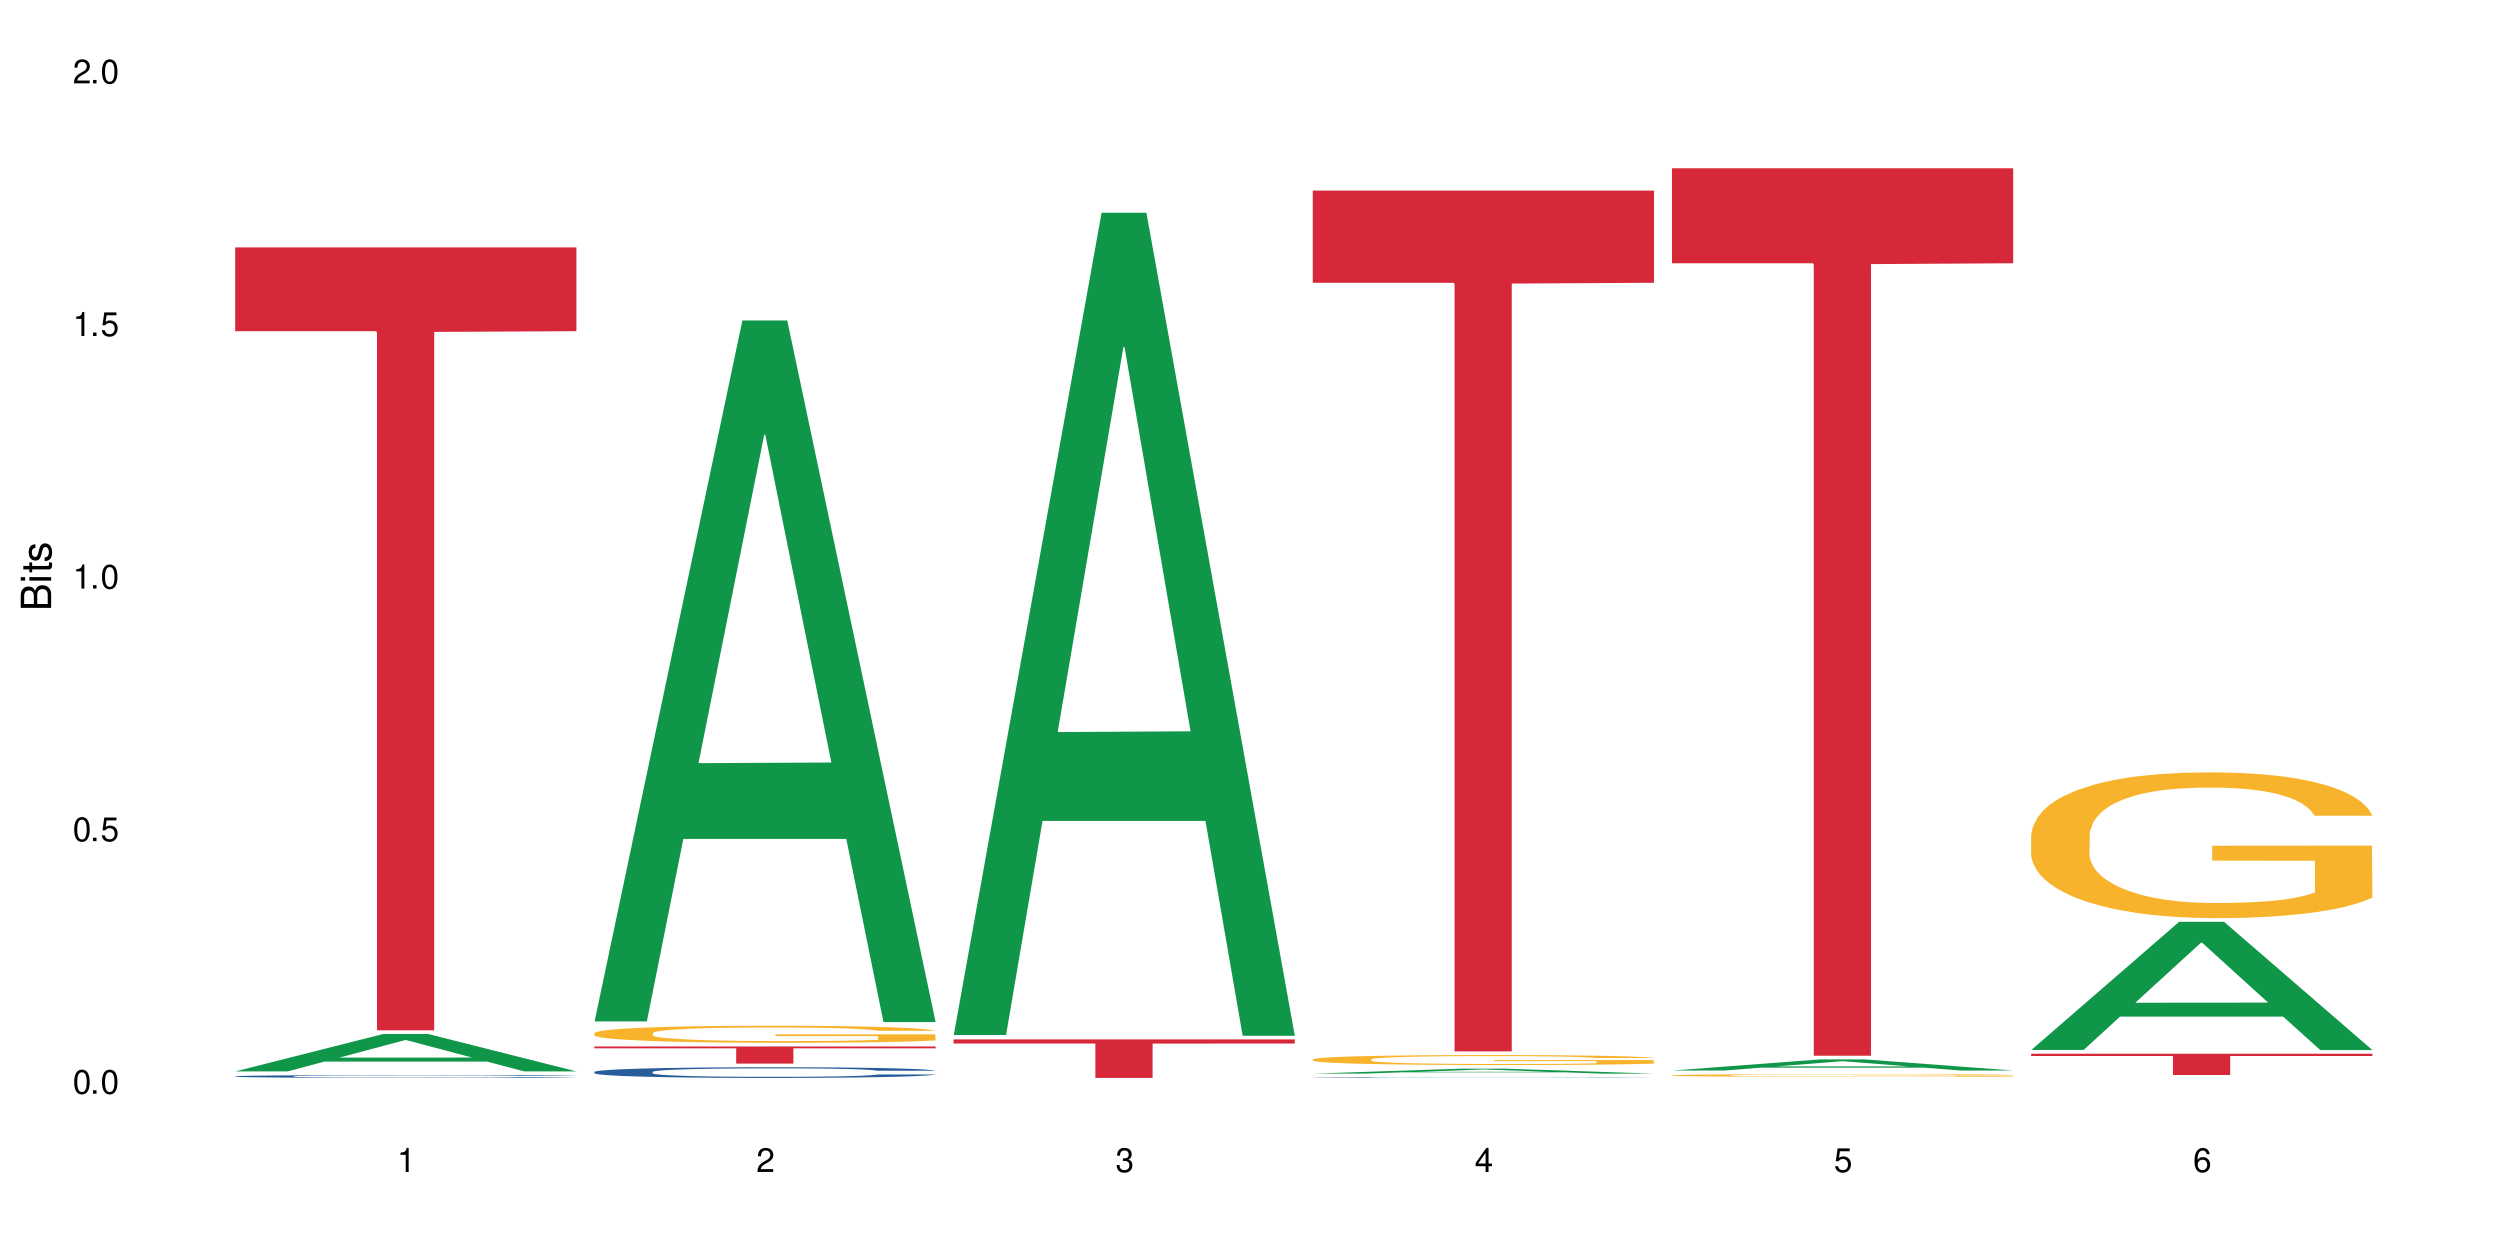 <?xml version="1.0" encoding="UTF-8"?>
<svg xmlns="http://www.w3.org/2000/svg" xmlns:xlink="http://www.w3.org/1999/xlink" width="720" height="360" viewBox="0 0 720 360">
<defs>
<g>
<g id="glyph-0-0">
</g>
<g id="glyph-0-1">
<path d="M 2.641 -6.938 C 2 -6.938 1.422 -6.656 1.078 -6.172 C 0.641 -5.562 0.406 -4.641 0.406 -3.359 C 0.406 -1.016 1.188 0.219 2.641 0.219 C 4.078 0.219 4.859 -1.016 4.859 -3.297 C 4.859 -4.641 4.656 -5.547 4.203 -6.172 C 3.844 -6.656 3.281 -6.938 2.641 -6.938 Z M 2.641 -6.188 C 3.547 -6.188 4 -5.25 4 -3.375 C 4 -1.406 3.562 -0.484 2.625 -0.484 C 1.734 -0.484 1.281 -1.438 1.281 -3.344 C 1.281 -5.25 1.734 -6.188 2.641 -6.188 Z M 2.641 -6.188 "/>
</g>
<g id="glyph-0-2">
<path d="M 1.828 -1 L 0.828 -1 L 0.828 0 L 1.828 0 Z M 1.828 -1 "/>
</g>
<g id="glyph-0-3">
<path d="M 4.562 -6.797 L 1.062 -6.797 L 0.547 -3.094 L 1.328 -3.094 C 1.719 -3.562 2.047 -3.734 2.578 -3.734 C 3.484 -3.734 4.062 -3.109 4.062 -2.094 C 4.062 -1.125 3.484 -0.531 2.578 -0.531 C 1.828 -0.531 1.375 -0.906 1.188 -1.672 L 0.328 -1.672 C 0.453 -1.109 0.547 -0.844 0.75 -0.594 C 1.125 -0.078 1.828 0.219 2.594 0.219 C 3.969 0.219 4.922 -0.781 4.922 -2.219 C 4.922 -3.562 4.031 -4.484 2.719 -4.484 C 2.25 -4.484 1.859 -4.359 1.469 -4.062 L 1.734 -5.969 L 4.562 -5.969 Z M 4.562 -6.797 "/>
</g>
<g id="glyph-0-4">
<path d="M 2.484 -4.938 L 2.484 0 L 3.328 0 L 3.328 -6.938 L 2.766 -6.938 C 2.469 -5.875 2.281 -5.734 0.984 -5.562 L 0.984 -4.938 Z M 2.484 -4.938 "/>
</g>
<g id="glyph-0-5">
<path d="M 4.859 -0.828 L 1.281 -0.828 C 1.359 -1.406 1.672 -1.781 2.5 -2.281 L 3.469 -2.828 C 4.406 -3.344 4.906 -4.062 4.906 -4.906 C 4.906 -5.484 4.672 -6.031 4.266 -6.406 C 3.859 -6.766 3.375 -6.938 2.719 -6.938 C 1.859 -6.938 1.219 -6.625 0.844 -6.031 C 0.609 -5.672 0.5 -5.234 0.484 -4.531 L 1.328 -4.531 C 1.359 -5.016 1.406 -5.281 1.531 -5.516 C 1.75 -5.938 2.188 -6.203 2.703 -6.203 C 3.469 -6.203 4.031 -5.641 4.031 -4.891 C 4.031 -4.344 3.719 -3.859 3.125 -3.516 L 2.234 -3 C 0.812 -2.172 0.406 -1.531 0.328 -0.016 L 4.859 -0.016 Z M 4.859 -0.828 "/>
</g>
<g id="glyph-0-6">
<path d="M 2.125 -3.188 L 2.578 -3.188 C 3.5 -3.188 3.984 -2.766 3.984 -1.922 C 3.984 -1.062 3.469 -0.531 2.594 -0.531 C 1.656 -0.531 1.203 -1 1.156 -2.016 L 0.312 -2.016 C 0.344 -1.453 0.438 -1.094 0.609 -0.781 C 0.953 -0.109 1.625 0.219 2.547 0.219 C 3.953 0.219 4.859 -0.625 4.859 -1.938 C 4.859 -2.828 4.516 -3.297 3.703 -3.594 C 4.344 -3.844 4.656 -4.328 4.656 -5.031 C 4.656 -6.219 3.875 -6.938 2.578 -6.938 C 1.203 -6.938 0.484 -6.172 0.453 -4.703 L 1.297 -4.703 C 1.312 -5.125 1.344 -5.359 1.453 -5.578 C 1.641 -5.969 2.062 -6.203 2.594 -6.203 C 3.344 -6.203 3.797 -5.75 3.797 -5 C 3.797 -4.516 3.609 -4.219 3.25 -4.047 C 3.016 -3.953 2.703 -3.922 2.125 -3.906 Z M 2.125 -3.188 "/>
</g>
<g id="glyph-0-7">
<path d="M 3.141 -1.672 L 3.141 0 L 3.984 0 L 3.984 -1.672 L 4.984 -1.672 L 4.984 -2.438 L 3.984 -2.438 L 3.984 -6.938 L 3.359 -6.938 L 0.266 -2.578 L 0.266 -1.672 Z M 3.141 -2.438 L 1 -2.438 L 3.141 -5.5 Z M 3.141 -2.438 "/>
</g>
<g id="glyph-0-8">
<path d="M 4.781 -5.125 C 4.609 -6.266 3.891 -6.938 2.844 -6.938 C 2.094 -6.938 1.422 -6.578 1.031 -5.953 C 0.594 -5.266 0.406 -4.422 0.406 -3.172 C 0.406 -2 0.578 -1.25 0.984 -0.641 C 1.359 -0.078 1.953 0.219 2.703 0.219 C 3.984 0.219 4.922 -0.75 4.922 -2.094 C 4.922 -3.375 4.062 -4.281 2.844 -4.281 C 2.172 -4.281 1.641 -4.031 1.281 -3.516 C 1.281 -5.234 1.828 -6.188 2.797 -6.188 C 3.391 -6.188 3.797 -5.797 3.938 -5.125 Z M 2.734 -3.531 C 3.547 -3.531 4.062 -2.953 4.062 -2.031 C 4.062 -1.156 3.484 -0.531 2.703 -0.531 C 1.922 -0.531 1.328 -1.188 1.328 -2.078 C 1.328 -2.938 1.906 -3.531 2.734 -3.531 Z M 2.734 -3.531 "/>
</g>
<g id="glyph-1-0">
</g>
<g id="glyph-1-1">
<path d="M 0 -0.953 L 0 -4.891 C 0 -5.719 -0.234 -6.344 -0.734 -6.797 C -1.188 -7.234 -1.812 -7.469 -2.5 -7.469 C -3.547 -7.469 -4.188 -7 -4.625 -5.875 C -4.984 -6.688 -5.625 -7.094 -6.531 -7.094 C -7.172 -7.094 -7.734 -6.859 -8.141 -6.391 C -8.562 -5.922 -8.75 -5.344 -8.75 -4.5 L -8.75 -0.953 Z M -4.984 -2.062 L -7.766 -2.062 L -7.766 -4.219 C -7.766 -4.844 -7.688 -5.203 -7.453 -5.5 C -7.219 -5.812 -6.859 -5.969 -6.375 -5.969 C -5.891 -5.969 -5.531 -5.812 -5.297 -5.5 C -5.062 -5.203 -4.984 -4.844 -4.984 -4.219 Z M -0.984 -2.062 L -4 -2.062 L -4 -4.781 C -4 -5.766 -3.438 -6.359 -2.484 -6.359 C -1.547 -6.359 -0.984 -5.766 -0.984 -4.781 Z M -0.984 -2.062 "/>
</g>
<g id="glyph-1-2">
<path d="M -6.281 -1.797 L -6.281 -0.797 L 0 -0.797 L 0 -1.797 Z M -8.75 -1.797 L -8.75 -0.797 L -7.484 -0.797 L -7.484 -1.797 Z M -8.75 -1.797 "/>
</g>
<g id="glyph-1-3">
<path d="M -6.281 -3.047 L -6.281 -2.016 L -8.016 -2.016 L -8.016 -1.016 L -6.281 -1.016 L -6.281 -0.172 L -5.469 -0.172 L -5.469 -1.016 L -0.719 -1.016 C -0.078 -1.016 0.281 -1.453 0.281 -2.234 C 0.281 -2.5 0.25 -2.719 0.188 -3.047 L -0.641 -3.047 C -0.609 -2.906 -0.594 -2.766 -0.594 -2.562 C -0.594 -2.141 -0.719 -2.016 -1.156 -2.016 L -5.469 -2.016 L -5.469 -3.047 Z M -6.281 -3.047 "/>
</g>
<g id="glyph-1-4">
<path d="M -4.531 -5.25 C -5.766 -5.25 -6.469 -4.422 -6.469 -2.969 C -6.469 -1.516 -5.719 -0.562 -4.547 -0.562 C -3.562 -0.562 -3.094 -1.062 -2.734 -2.562 L -2.516 -3.484 C -2.344 -4.188 -2.094 -4.469 -1.641 -4.469 C -1.047 -4.469 -0.641 -3.875 -0.641 -3 C -0.641 -2.453 -0.797 -2 -1.062 -1.75 C -1.25 -1.594 -1.422 -1.531 -1.875 -1.469 L -1.875 -0.406 C -0.422 -0.453 0.281 -1.266 0.281 -2.922 C 0.281 -4.5 -0.5 -5.516 -1.719 -5.516 C -2.656 -5.516 -3.172 -4.984 -3.469 -3.734 L -3.703 -2.766 C -3.891 -1.953 -4.156 -1.609 -4.594 -1.609 C -5.188 -1.609 -5.547 -2.125 -5.547 -2.938 C -5.547 -3.75 -5.203 -4.172 -4.531 -4.203 Z M -4.531 -5.25 "/>
</g>
</g>
</defs>
<rect x="-72" y="-36" width="864" height="432" fill="rgb(100%, 100%, 100%)" fill-opacity="1"/>
<path fill-rule="nonzero" fill="rgb(6.275%, 58.824%, 28.235%)" fill-opacity="1" d="M 67.73 308.555 L 67.836 308.547 L 110.359 297.785 L 123.273 297.785 L 166.008 308.566 L 150.992 308.566 L 140.281 305.75 L 93.352 305.75 L 82.852 308.555 L 67.73 308.555 L 97.863 304.586 L 135.977 304.578 L 116.973 299.547 L 116.766 299.535 L 116.555 299.566 L 97.758 304.578 L 97.863 304.586 Z M 67.73 308.555 "/>
<path fill-rule="nonzero" fill="rgb(14.51%, 36.078%, 60%)" fill-opacity="1" d="M 67.73 309.977 L 67.852 309.977 L 67.852 309.957 L 68.211 309.93 L 69.051 309.895 L 69.887 309.867 L 72.047 309.824 L 75.043 309.781 L 78.156 309.746 L 80.434 309.727 L 82.473 309.715 L 87.145 309.684 L 90.145 309.672 L 93.379 309.656 L 97.332 309.645 L 100.211 309.637 L 106.684 309.625 L 111.477 309.621 L 115.191 309.617 L 123.223 309.617 L 128.016 309.621 L 131.492 309.625 L 135.324 309.629 L 138.562 309.637 L 144.195 309.652 L 149.227 309.676 L 151.504 309.688 L 155.102 309.711 L 157.855 309.734 L 159.773 309.754 L 161.934 309.781 L 163.848 309.816 L 165.289 309.855 L 166.008 309.887 L 149.227 309.887 L 148.391 309.855 L 147.43 309.832 L 145.633 309.801 L 143.836 309.781 L 141.316 309.758 L 139.039 309.742 L 135.926 309.73 L 133.168 309.719 L 130.293 309.715 L 127.535 309.707 L 122.262 309.703 L 116.148 309.703 L 113.871 309.707 L 109.199 309.711 L 106.684 309.719 L 103.086 309.727 L 100.57 309.738 L 97.574 309.754 L 95.535 309.766 L 93.02 309.785 L 91.223 309.801 L 89.184 309.828 L 87.984 309.848 L 86.906 309.867 L 85.949 309.891 L 85.23 309.918 L 84.75 309.945 L 84.508 309.973 L 84.508 310.09 L 84.75 310.117 L 85.348 310.148 L 86.906 310.195 L 89.184 310.234 L 91.82 310.266 L 94.336 310.289 L 95.777 310.301 L 97.691 310.312 L 100.688 310.328 L 105.004 310.344 L 107.52 310.348 L 111.355 310.355 L 115.312 310.359 L 120.586 310.359 L 125.258 310.355 L 128.375 310.352 L 131.609 310.344 L 136.043 310.332 L 138.801 310.32 L 141.199 310.305 L 142.996 310.293 L 144.195 310.281 L 145.992 310.258 L 147.43 310.23 L 148.508 310.203 L 149.227 310.18 L 166.008 310.18 L 165.289 310.207 L 164.207 310.238 L 163.129 310.262 L 161.453 310.285 L 159.535 310.309 L 156.777 310.336 L 154.5 310.355 L 151.504 310.371 L 148.75 310.387 L 145.754 310.398 L 141.316 310.414 L 138.441 310.422 L 135.324 310.43 L 131.609 310.434 L 126.938 310.441 L 121.902 310.445 L 117.227 310.445 L 112.195 310.441 L 108.48 310.441 L 103.566 310.434 L 97.453 310.418 L 93.02 310.406 L 89.543 310.391 L 86.547 310.375 L 83.191 310.355 L 78.875 310.32 L 76.238 310.297 L 74.441 310.273 L 72.406 310.246 L 70.969 310.219 L 69.289 310.176 L 68.09 310.125 L 67.73 310.082 Z M 67.73 309.977 "/>
<path fill-rule="nonzero" fill="rgb(83.922%, 15.686%, 22.353%)" fill-opacity="1" d="M 67.73 71.246 L 166.008 71.246 L 166.008 95.383 L 125.047 95.594 L 125.047 296.73 L 108.57 296.73 L 108.57 95.805 L 108.332 95.383 L 67.73 95.383 Z M 67.73 71.246 "/>
<path fill-rule="nonzero" fill="rgb(6.275%, 58.824%, 28.235%)" fill-opacity="1" d="M 171.18 294.168 L 171.285 293.98 L 213.809 92.285 L 226.723 92.285 L 269.453 294.359 L 254.441 294.359 L 243.73 241.609 L 196.797 241.609 L 186.297 294.168 L 171.18 294.168 L 201.312 219.789 L 239.426 219.602 L 220.422 125.301 L 220.211 125.109 L 220 125.68 L 201.207 219.602 L 201.312 219.789 Z M 171.18 294.168 "/>
<path fill-rule="nonzero" fill="rgb(14.51%, 36.078%, 60%)" fill-opacity="1" d="M 171.18 308.707 L 171.297 308.703 L 171.297 308.637 L 171.66 308.531 L 172.496 308.395 L 173.336 308.305 L 175.492 308.137 L 178.488 307.977 L 181.605 307.852 L 183.883 307.781 L 185.922 307.723 L 190.594 307.621 L 193.59 307.566 L 196.828 307.52 L 200.781 307.473 L 203.656 307.441 L 210.129 307.398 L 214.922 307.379 L 218.641 307.371 L 226.668 307.371 L 231.461 307.383 L 234.938 307.395 L 238.773 307.418 L 242.008 307.441 L 247.641 307.504 L 252.676 307.582 L 254.953 307.629 L 258.547 307.715 L 261.305 307.801 L 263.223 307.871 L 265.379 307.977 L 267.297 308.102 L 268.734 308.246 L 269.453 308.367 L 252.676 308.367 L 251.836 308.254 L 250.879 308.168 L 249.082 308.051 L 247.281 307.973 L 244.766 307.891 L 242.488 307.836 L 239.371 307.781 L 236.617 307.75 L 233.738 307.723 L 230.984 307.707 L 225.711 307.691 L 219.598 307.691 L 217.32 307.695 L 212.645 307.719 L 210.129 307.738 L 206.535 307.777 L 204.016 307.812 L 201.02 307.871 L 198.984 307.918 L 196.469 307.992 L 194.668 308.055 L 192.633 308.148 L 191.434 308.219 L 190.355 308.297 L 189.395 308.391 L 188.676 308.488 L 188.199 308.594 L 187.957 308.695 L 187.957 309.129 L 188.199 309.23 L 188.797 309.348 L 190.355 309.52 L 192.633 309.668 L 195.27 309.785 L 197.785 309.871 L 199.223 309.91 L 201.141 309.957 L 204.137 310.012 L 208.453 310.066 L 210.969 310.09 L 214.805 310.113 L 218.758 310.125 L 224.031 310.125 L 228.707 310.113 L 231.82 310.098 L 235.059 310.074 L 239.492 310.027 L 242.25 309.984 L 244.645 309.93 L 246.445 309.875 L 247.641 309.832 L 249.441 309.746 L 250.879 309.648 L 251.957 309.551 L 252.676 309.453 L 269.453 309.453 L 268.734 309.566 L 267.656 309.676 L 266.578 309.758 L 264.898 309.855 L 262.984 309.945 L 260.227 310.043 L 257.949 310.105 L 254.953 310.176 L 252.195 310.23 L 249.199 310.277 L 244.766 310.336 L 241.891 310.363 L 238.773 310.387 L 235.059 310.41 L 230.383 310.43 L 225.352 310.441 L 220.676 310.445 L 215.645 310.438 L 211.926 310.426 L 207.012 310.402 L 200.902 310.352 L 196.469 310.297 L 192.992 310.246 L 189.996 310.188 L 186.641 310.113 L 182.324 309.988 L 179.688 309.895 L 177.891 309.816 L 175.852 309.707 L 174.414 309.605 L 172.738 309.449 L 171.539 309.25 L 171.18 309.094 Z M 171.18 308.707 "/>
<path fill-rule="nonzero" fill="rgb(96.863%, 70.196%, 16.863%)" fill-opacity="1" d="M 171.18 297.523 L 171.297 297.516 L 171.297 297.426 L 171.777 297.223 L 172.977 296.945 L 174.535 296.715 L 176.211 296.535 L 177.293 296.441 L 179.09 296.305 L 180.648 296.207 L 184.602 296.004 L 189.637 295.816 L 192.391 295.734 L 195.508 295.66 L 199.941 295.574 L 201.98 295.543 L 208.211 295.469 L 215.281 295.426 L 223.074 295.41 L 226.668 295.414 L 231.582 295.434 L 238.293 295.484 L 242.129 295.527 L 245.125 295.574 L 248.242 295.633 L 252.078 295.723 L 255.672 295.828 L 258.547 295.938 L 261.426 296.074 L 263.82 296.215 L 265.859 296.375 L 267.656 296.562 L 268.734 296.719 L 269.453 296.879 L 252.797 296.879 L 251.836 296.719 L 250.758 296.598 L 248.961 296.449 L 247.164 296.344 L 245.363 296.258 L 242.008 296.141 L 239.133 296.066 L 235.539 296.004 L 232.062 295.965 L 228.105 295.938 L 225.711 295.93 L 219.359 295.93 L 213.605 295.961 L 210.25 295.996 L 207.852 296.031 L 204.496 296.102 L 202.461 296.152 L 201.262 296.191 L 197.664 296.328 L 195.27 296.457 L 193.949 296.539 L 192.273 296.676 L 191.074 296.797 L 189.754 296.977 L 189.035 297.113 L 188.078 297.418 L 187.957 298.227 L 188.316 298.398 L 189.035 298.582 L 189.996 298.746 L 191.434 298.918 L 192.871 299.047 L 195.387 299.223 L 197.547 299.34 L 199.223 299.414 L 202.461 299.539 L 203.777 299.578 L 206.895 299.66 L 210.129 299.723 L 214.086 299.777 L 217.082 299.805 L 221.875 299.824 L 227.988 299.824 L 235.18 299.797 L 239.73 299.762 L 242.848 299.727 L 244.887 299.695 L 247.402 299.645 L 249.199 299.602 L 250.879 299.551 L 252.914 299.473 L 252.914 298.398 L 223.312 298.395 L 223.312 297.891 L 269.336 297.887 L 269.453 299.645 L 266.938 299.766 L 263.82 299.883 L 260.824 299.973 L 257.711 300.051 L 253.273 300.137 L 249.68 300.191 L 244.168 300.254 L 239.133 300.293 L 233.859 300.32 L 229.184 300.332 L 223.672 300.34 L 218.758 300.328 L 213.484 300.301 L 209.289 300.266 L 205.457 300.223 L 201.621 300.164 L 196.828 300.07 L 193.711 299.992 L 190.473 299.898 L 187.238 299.785 L 184.363 299.664 L 182.445 299.57 L 180.527 299.461 L 178.488 299.324 L 176.57 299.172 L 175.133 299.035 L 173.816 298.875 L 172.855 298.727 L 171.898 298.523 L 171.418 298.363 L 171.18 298.223 Z M 171.18 297.523 "/>
<path fill-rule="nonzero" fill="rgb(83.922%, 15.686%, 22.353%)" fill-opacity="1" d="M 171.18 301.391 L 269.453 301.391 L 269.453 301.918 L 228.496 301.922 L 228.496 306.316 L 212.02 306.316 L 212.02 301.926 L 211.777 301.918 L 171.18 301.918 Z M 171.18 301.391 "/>
<path fill-rule="nonzero" fill="rgb(6.275%, 58.824%, 28.235%)" fill-opacity="1" d="M 274.629 298.082 L 274.73 297.859 L 317.254 61.273 L 330.168 61.273 L 372.902 298.305 L 357.887 298.305 L 347.18 236.43 L 300.246 236.43 L 289.746 298.082 L 274.629 298.082 L 304.762 210.836 L 342.875 210.613 L 323.871 100 L 323.66 99.777 L 323.449 100.445 L 304.656 210.613 L 304.762 210.836 Z M 274.629 298.082 "/>
<path fill-rule="nonzero" fill="rgb(83.922%, 15.686%, 22.353%)" fill-opacity="1" d="M 274.629 299.355 L 372.902 299.355 L 372.902 300.543 L 331.945 300.551 L 331.945 310.445 L 315.465 310.445 L 315.465 300.562 L 315.227 300.543 L 274.629 300.543 Z M 274.629 299.355 "/>
<path fill-rule="nonzero" fill="rgb(6.275%, 58.824%, 28.235%)" fill-opacity="1" d="M 378.074 309.203 L 378.18 309.203 L 420.703 307.781 L 433.617 307.781 L 476.352 309.207 L 461.336 309.207 L 450.625 308.832 L 403.695 308.832 L 393.195 309.203 L 378.074 309.203 L 408.207 308.68 L 446.32 308.68 L 427.316 308.012 L 427.109 308.012 L 426.898 308.016 L 408.105 308.68 L 408.207 308.68 Z M 378.074 309.203 "/>
<path fill-rule="nonzero" fill="rgb(14.51%, 36.078%, 60%)" fill-opacity="1" d="M 378.074 310.34 L 378.195 310.34 L 378.195 310.336 L 378.555 310.328 L 379.395 310.32 L 380.23 310.312 L 382.391 310.305 L 385.387 310.293 L 388.5 310.285 L 390.777 310.281 L 392.816 310.277 L 397.492 310.273 L 400.488 310.27 L 403.723 310.266 L 407.676 310.266 L 410.555 310.262 L 417.027 310.258 L 441.836 310.258 L 445.668 310.262 L 448.906 310.262 L 454.539 310.266 L 459.57 310.27 L 461.848 310.273 L 465.445 310.277 L 468.199 310.285 L 470.117 310.289 L 472.277 310.293 L 474.191 310.301 L 475.633 310.312 L 476.352 310.316 L 459.57 310.316 L 458.734 310.312 L 457.773 310.305 L 455.977 310.301 L 454.18 310.293 L 451.66 310.289 L 449.383 310.285 L 446.27 310.281 L 443.512 310.281 L 440.637 310.277 L 419.543 310.277 L 417.027 310.281 L 413.43 310.281 L 410.914 310.285 L 407.918 310.289 L 405.879 310.289 L 403.363 310.297 L 401.566 310.301 L 399.527 310.305 L 398.328 310.309 L 397.25 310.312 L 396.293 310.32 L 395.574 310.324 L 395.094 310.332 L 394.855 310.34 L 394.855 310.363 L 395.094 310.371 L 395.691 310.379 L 397.25 310.387 L 399.527 310.398 L 402.164 310.406 L 404.68 310.41 L 406.121 310.41 L 408.035 310.414 L 411.035 310.418 L 415.348 310.422 L 417.863 310.422 L 421.699 310.426 L 435.602 310.426 L 438.719 310.422 L 441.953 310.422 L 446.387 310.418 L 449.145 310.418 L 451.543 310.414 L 453.34 310.41 L 454.539 310.406 L 456.336 310.402 L 457.773 310.395 L 458.852 310.391 L 459.57 310.383 L 476.352 310.383 L 475.633 310.391 L 474.555 310.398 L 473.473 310.402 L 471.797 310.41 L 469.879 310.414 L 467.121 310.418 L 464.844 310.422 L 461.848 310.43 L 459.094 310.43 L 456.098 310.434 L 451.66 310.438 L 448.785 310.438 L 445.668 310.441 L 437.281 310.441 L 432.246 310.445 L 422.539 310.445 L 418.824 310.441 L 413.91 310.441 L 407.797 310.438 L 403.363 310.434 L 399.887 310.434 L 396.891 310.43 L 393.535 310.426 L 389.223 310.418 L 386.586 310.41 L 384.785 310.406 L 382.75 310.398 L 381.312 310.395 L 379.633 310.383 L 378.434 310.371 L 378.074 310.363 Z M 378.074 310.34 "/>
<path fill-rule="nonzero" fill="rgb(96.863%, 70.196%, 16.863%)" fill-opacity="1" d="M 378.074 305.086 L 378.195 305.086 L 378.195 305.031 L 378.676 304.914 L 379.871 304.754 L 381.43 304.617 L 383.109 304.512 L 384.188 304.457 L 385.984 304.379 L 387.543 304.32 L 391.496 304.203 L 396.531 304.094 L 399.289 304.047 L 402.402 304.004 L 406.84 303.953 L 408.875 303.934 L 415.109 303.891 L 422.18 303.867 L 429.969 303.859 L 433.566 303.859 L 438.48 303.871 L 445.191 303.898 L 449.023 303.926 L 452.02 303.953 L 455.137 303.988 L 458.973 304.039 L 462.566 304.102 L 465.445 304.164 L 468.32 304.242 L 470.719 304.328 L 472.754 304.418 L 474.555 304.527 L 475.633 304.621 L 476.352 304.711 L 459.691 304.711 L 458.734 304.621 L 457.652 304.551 L 455.855 304.465 L 454.059 304.402 L 452.262 304.352 L 448.906 304.281 L 446.027 304.242 L 442.434 304.203 L 438.957 304.18 L 435.004 304.164 L 432.605 304.16 L 426.254 304.16 L 420.5 304.18 L 417.145 304.199 L 414.75 304.219 L 411.395 304.258 L 409.355 304.289 L 408.156 304.312 L 404.562 304.395 L 402.164 304.465 L 400.848 304.516 L 399.168 304.594 L 397.969 304.664 L 396.652 304.77 L 395.934 304.848 L 394.973 305.027 L 394.855 305.5 L 395.215 305.598 L 395.934 305.707 L 396.891 305.801 L 398.328 305.898 L 399.766 305.977 L 402.285 306.078 L 404.441 306.148 L 406.121 306.191 L 409.355 306.262 L 410.672 306.285 L 413.789 306.332 L 417.027 306.371 L 420.98 306.402 L 423.977 306.418 L 428.77 306.43 L 434.883 306.43 L 442.074 306.414 L 446.629 306.395 L 449.746 306.371 L 451.781 306.355 L 454.297 306.324 L 456.098 306.297 L 457.773 306.27 L 459.812 306.227 L 459.812 305.598 L 430.211 305.598 L 430.211 305.301 L 476.23 305.301 L 476.352 306.324 L 473.832 306.395 L 470.719 306.465 L 467.723 306.516 L 464.605 306.562 L 460.172 306.609 L 456.574 306.641 L 451.062 306.68 L 446.027 306.703 L 440.754 306.719 L 436.082 306.727 L 430.57 306.727 L 425.656 306.723 L 420.383 306.707 L 416.188 306.688 L 412.352 306.66 L 408.516 306.625 L 403.723 306.57 L 400.605 306.527 L 397.371 306.473 L 394.133 306.406 L 391.258 306.336 L 389.34 306.281 L 387.422 306.219 L 385.387 306.137 L 383.469 306.051 L 382.031 305.969 L 380.711 305.875 L 379.754 305.789 L 378.793 305.672 L 378.316 305.578 L 378.074 305.496 Z M 378.074 305.086 "/>
<path fill-rule="nonzero" fill="rgb(83.922%, 15.686%, 22.353%)" fill-opacity="1" d="M 378.074 54.898 L 476.352 54.898 L 476.352 81.438 L 435.391 81.668 L 435.391 302.805 L 418.914 302.805 L 418.914 81.902 L 418.676 81.438 L 378.074 81.438 Z M 378.074 54.898 "/>
<path fill-rule="nonzero" fill="rgb(6.275%, 58.824%, 28.235%)" fill-opacity="1" d="M 481.523 308.312 L 481.629 308.309 L 524.152 305.113 L 537.066 305.113 L 579.797 308.316 L 564.785 308.316 L 554.074 307.48 L 507.141 307.48 L 496.641 308.312 L 481.523 308.312 L 511.656 307.133 L 549.77 307.129 L 530.766 305.637 L 530.555 305.633 L 530.348 305.641 L 511.551 307.129 L 511.656 307.133 Z M 481.523 308.312 "/>
<path fill-rule="nonzero" fill="rgb(96.863%, 70.196%, 16.863%)" fill-opacity="1" d="M 481.523 309.691 L 481.645 309.691 L 481.645 309.68 L 482.121 309.648 L 483.32 309.605 L 484.879 309.57 L 486.555 309.539 L 487.637 309.527 L 489.434 309.504 L 490.992 309.492 L 494.945 309.461 L 499.98 309.43 L 502.734 309.418 L 505.852 309.406 L 510.285 309.395 L 512.324 309.387 L 518.555 309.379 L 525.629 309.371 L 533.418 309.367 L 537.012 309.367 L 541.926 309.371 L 548.637 309.379 L 552.473 309.387 L 555.469 309.395 L 558.586 309.402 L 562.422 309.414 L 568.891 309.449 L 571.77 309.469 L 574.164 309.492 L 576.203 309.516 L 578 309.547 L 579.078 309.57 L 579.797 309.594 L 563.141 309.594 L 562.18 309.57 L 561.102 309.551 L 559.305 309.527 L 557.508 309.512 L 555.711 309.5 L 552.352 309.48 L 549.477 309.469 L 545.883 309.461 L 542.406 309.453 L 538.449 309.449 L 529.703 309.449 L 523.949 309.453 L 520.594 309.457 L 518.195 309.465 L 514.84 309.473 L 512.805 309.48 L 511.605 309.488 L 508.008 309.508 L 505.613 309.527 L 504.293 309.543 L 502.617 309.562 L 501.418 309.582 L 500.098 309.609 L 499.379 309.629 L 498.422 309.676 L 498.301 309.801 L 498.66 309.828 L 499.379 309.855 L 500.34 309.879 L 501.777 309.906 L 503.215 309.926 L 505.73 309.953 L 507.891 309.973 L 509.566 309.984 L 512.805 310 L 514.121 310.008 L 517.238 310.02 L 520.473 310.031 L 524.43 310.039 L 527.426 310.043 L 532.219 310.047 L 538.332 310.047 L 545.523 310.043 L 550.078 310.035 L 553.191 310.031 L 555.23 310.027 L 557.746 310.02 L 559.543 310.012 L 561.223 310.004 L 563.258 309.992 L 563.258 309.828 L 533.656 309.828 L 533.656 309.75 L 579.68 309.75 L 579.797 310.02 L 577.281 310.039 L 574.164 310.055 L 571.168 310.07 L 568.055 310.082 L 563.617 310.094 L 560.023 310.102 L 554.512 310.113 L 549.477 310.117 L 544.203 310.121 L 539.531 310.125 L 529.102 310.125 L 523.828 310.121 L 519.637 310.113 L 511.965 310.098 L 507.172 310.082 L 504.055 310.07 L 500.82 310.059 L 497.582 310.039 L 494.707 310.02 L 492.789 310.008 L 490.871 309.988 L 488.832 309.969 L 486.918 309.945 L 485.477 309.926 L 484.16 309.898 L 483.199 309.879 L 482.242 309.848 L 481.762 309.82 L 481.523 309.801 Z M 481.523 309.691 "/>
<path fill-rule="nonzero" fill="rgb(83.922%, 15.686%, 22.353%)" fill-opacity="1" d="M 481.523 48.461 L 579.797 48.461 L 579.797 75.82 L 538.84 76.062 L 538.84 304.059 L 522.363 304.059 L 522.363 76.301 L 522.121 75.82 L 481.523 75.82 Z M 481.523 48.461 "/>
<path fill-rule="nonzero" fill="rgb(6.275%, 58.824%, 28.235%)" fill-opacity="1" d="M 584.973 302.379 L 585.074 302.348 L 627.598 265.473 L 640.512 265.473 L 683.246 302.414 L 668.23 302.414 L 657.523 292.773 L 610.59 292.773 L 600.09 302.379 L 584.973 302.379 L 615.105 288.785 L 653.219 288.75 L 634.215 271.508 L 634.004 271.477 L 633.793 271.578 L 615 288.75 L 615.105 288.785 Z M 584.973 302.379 "/>
<path fill-rule="nonzero" fill="rgb(96.863%, 70.196%, 16.863%)" fill-opacity="1" d="M 584.973 240.422 L 585.09 240.383 L 585.09 239.617 L 585.57 237.891 L 586.77 235.516 L 588.328 233.559 L 590.004 232.027 L 591.082 231.219 L 592.883 230.07 L 594.438 229.227 L 598.395 227.5 L 603.426 225.891 L 606.184 225.203 L 609.301 224.551 L 613.734 223.82 L 615.773 223.555 L 622.004 222.938 L 629.074 222.555 L 636.867 222.441 L 640.461 222.48 L 645.375 222.633 L 652.086 223.055 L 655.922 223.438 L 658.918 223.82 L 662.035 224.32 L 665.867 225.086 L 669.465 226.008 L 672.34 226.926 L 675.215 228.078 L 677.613 229.305 L 679.652 230.645 L 681.449 232.254 L 682.527 233.598 L 683.246 234.938 L 666.586 234.938 L 665.629 233.598 L 664.551 232.562 L 662.754 231.297 L 660.953 230.379 L 659.156 229.648 L 655.801 228.652 L 652.926 228.039 L 649.328 227.5 L 645.855 227.156 L 641.898 226.926 L 639.504 226.852 L 633.148 226.852 L 627.398 227.117 L 624.043 227.426 L 621.645 227.73 L 618.289 228.309 L 616.25 228.766 L 615.055 229.074 L 611.457 230.262 L 609.059 231.336 L 607.742 232.062 L 606.062 233.215 L 604.867 234.25 L 603.547 235.781 L 602.828 236.934 L 601.871 239.539 L 601.75 246.441 L 602.109 247.898 L 602.828 249.469 L 603.789 250.852 L 605.227 252.309 L 606.664 253.418 L 609.18 254.914 L 611.336 255.91 L 613.016 256.562 L 616.25 257.598 L 617.57 257.941 L 620.688 258.633 L 623.922 259.168 L 627.875 259.629 L 630.871 259.859 L 635.668 260.051 L 641.777 260.051 L 648.969 259.82 L 653.523 259.516 L 656.641 259.207 L 658.676 258.938 L 661.195 258.516 L 662.992 258.133 L 664.672 257.711 L 666.707 257.062 L 666.707 247.898 L 637.105 247.859 L 637.105 243.566 L 683.125 243.527 L 683.246 258.516 L 680.73 259.551 L 677.613 260.551 L 674.617 261.316 L 671.5 261.969 L 667.066 262.695 L 663.473 263.156 L 657.957 263.691 L 652.926 264.039 L 647.652 264.27 L 642.977 264.383 L 637.465 264.422 L 632.551 264.344 L 627.277 264.113 L 623.082 263.809 L 619.246 263.426 L 615.414 262.926 L 610.617 262.121 L 607.504 261.469 L 604.266 260.664 L 601.031 259.707 L 598.156 258.672 L 596.238 257.867 L 594.32 256.945 L 592.281 255.797 L 590.363 254.492 L 588.926 253.305 L 587.609 251.961 L 586.648 250.695 L 585.691 248.973 L 585.211 247.59 L 584.973 246.402 Z M 584.973 240.422 "/>
<path fill-rule="nonzero" fill="rgb(83.922%, 15.686%, 22.353%)" fill-opacity="1" d="M 584.973 303.469 L 683.246 303.469 L 683.246 304.125 L 642.289 304.129 L 642.289 309.605 L 625.809 309.605 L 625.809 304.137 L 625.57 304.125 L 584.973 304.125 Z M 584.973 303.469 "/>
<g fill="rgb(0%, 0%, 0%)" fill-opacity="1">
<use xlink:href="#glyph-0-1" x="20.965" y="314.993"/>
<use xlink:href="#glyph-0-2" x="25.965" y="314.993"/>
<use xlink:href="#glyph-0-1" x="28.965" y="314.993"/>
</g>
<g fill="rgb(0%, 0%, 0%)" fill-opacity="1">
<use xlink:href="#glyph-0-1" x="20.965" y="242.251"/>
<use xlink:href="#glyph-0-2" x="25.965" y="242.251"/>
<use xlink:href="#glyph-0-3" x="28.965" y="242.251"/>
</g>
<g fill="rgb(0%, 0%, 0%)" fill-opacity="1">
<use xlink:href="#glyph-0-4" x="20.965" y="169.509"/>
<use xlink:href="#glyph-0-2" x="25.965" y="169.509"/>
<use xlink:href="#glyph-0-1" x="28.965" y="169.509"/>
</g>
<g fill="rgb(0%, 0%, 0%)" fill-opacity="1">
<use xlink:href="#glyph-0-4" x="20.965" y="96.767"/>
<use xlink:href="#glyph-0-2" x="25.965" y="96.767"/>
<use xlink:href="#glyph-0-3" x="28.965" y="96.767"/>
</g>
<g fill="rgb(0%, 0%, 0%)" fill-opacity="1">
<use xlink:href="#glyph-0-5" x="20.965" y="24.024"/>
<use xlink:href="#glyph-0-2" x="25.965" y="24.024"/>
<use xlink:href="#glyph-0-1" x="28.965" y="24.024"/>
</g>
<g fill="rgb(0%, 0%, 0%)" fill-opacity="1">
<use xlink:href="#glyph-0-4" x="114.367" y="337.532"/>
</g>
<g fill="rgb(0%, 0%, 0%)" fill-opacity="1">
<use xlink:href="#glyph-0-5" x="217.816" y="337.532"/>
</g>
<g fill="rgb(0%, 0%, 0%)" fill-opacity="1">
<use xlink:href="#glyph-0-6" x="321.266" y="337.532"/>
</g>
<g fill="rgb(0%, 0%, 0%)" fill-opacity="1">
<use xlink:href="#glyph-0-7" x="424.711" y="337.532"/>
</g>
<g fill="rgb(0%, 0%, 0%)" fill-opacity="1">
<use xlink:href="#glyph-0-3" x="528.16" y="337.532"/>
</g>
<g fill="rgb(0%, 0%, 0%)" fill-opacity="1">
<use xlink:href="#glyph-0-8" x="631.609" y="337.532"/>
</g>
<g fill="rgb(0%, 0%, 0%)" fill-opacity="1">
<use xlink:href="#glyph-1-1" x="14.725" y="176.012"/>
<use xlink:href="#glyph-1-2" x="14.725" y="168.012"/>
<use xlink:href="#glyph-1-3" x="14.725" y="165.012"/>
<use xlink:href="#glyph-1-4" x="14.725" y="162.012"/>
</g>
</svg>
